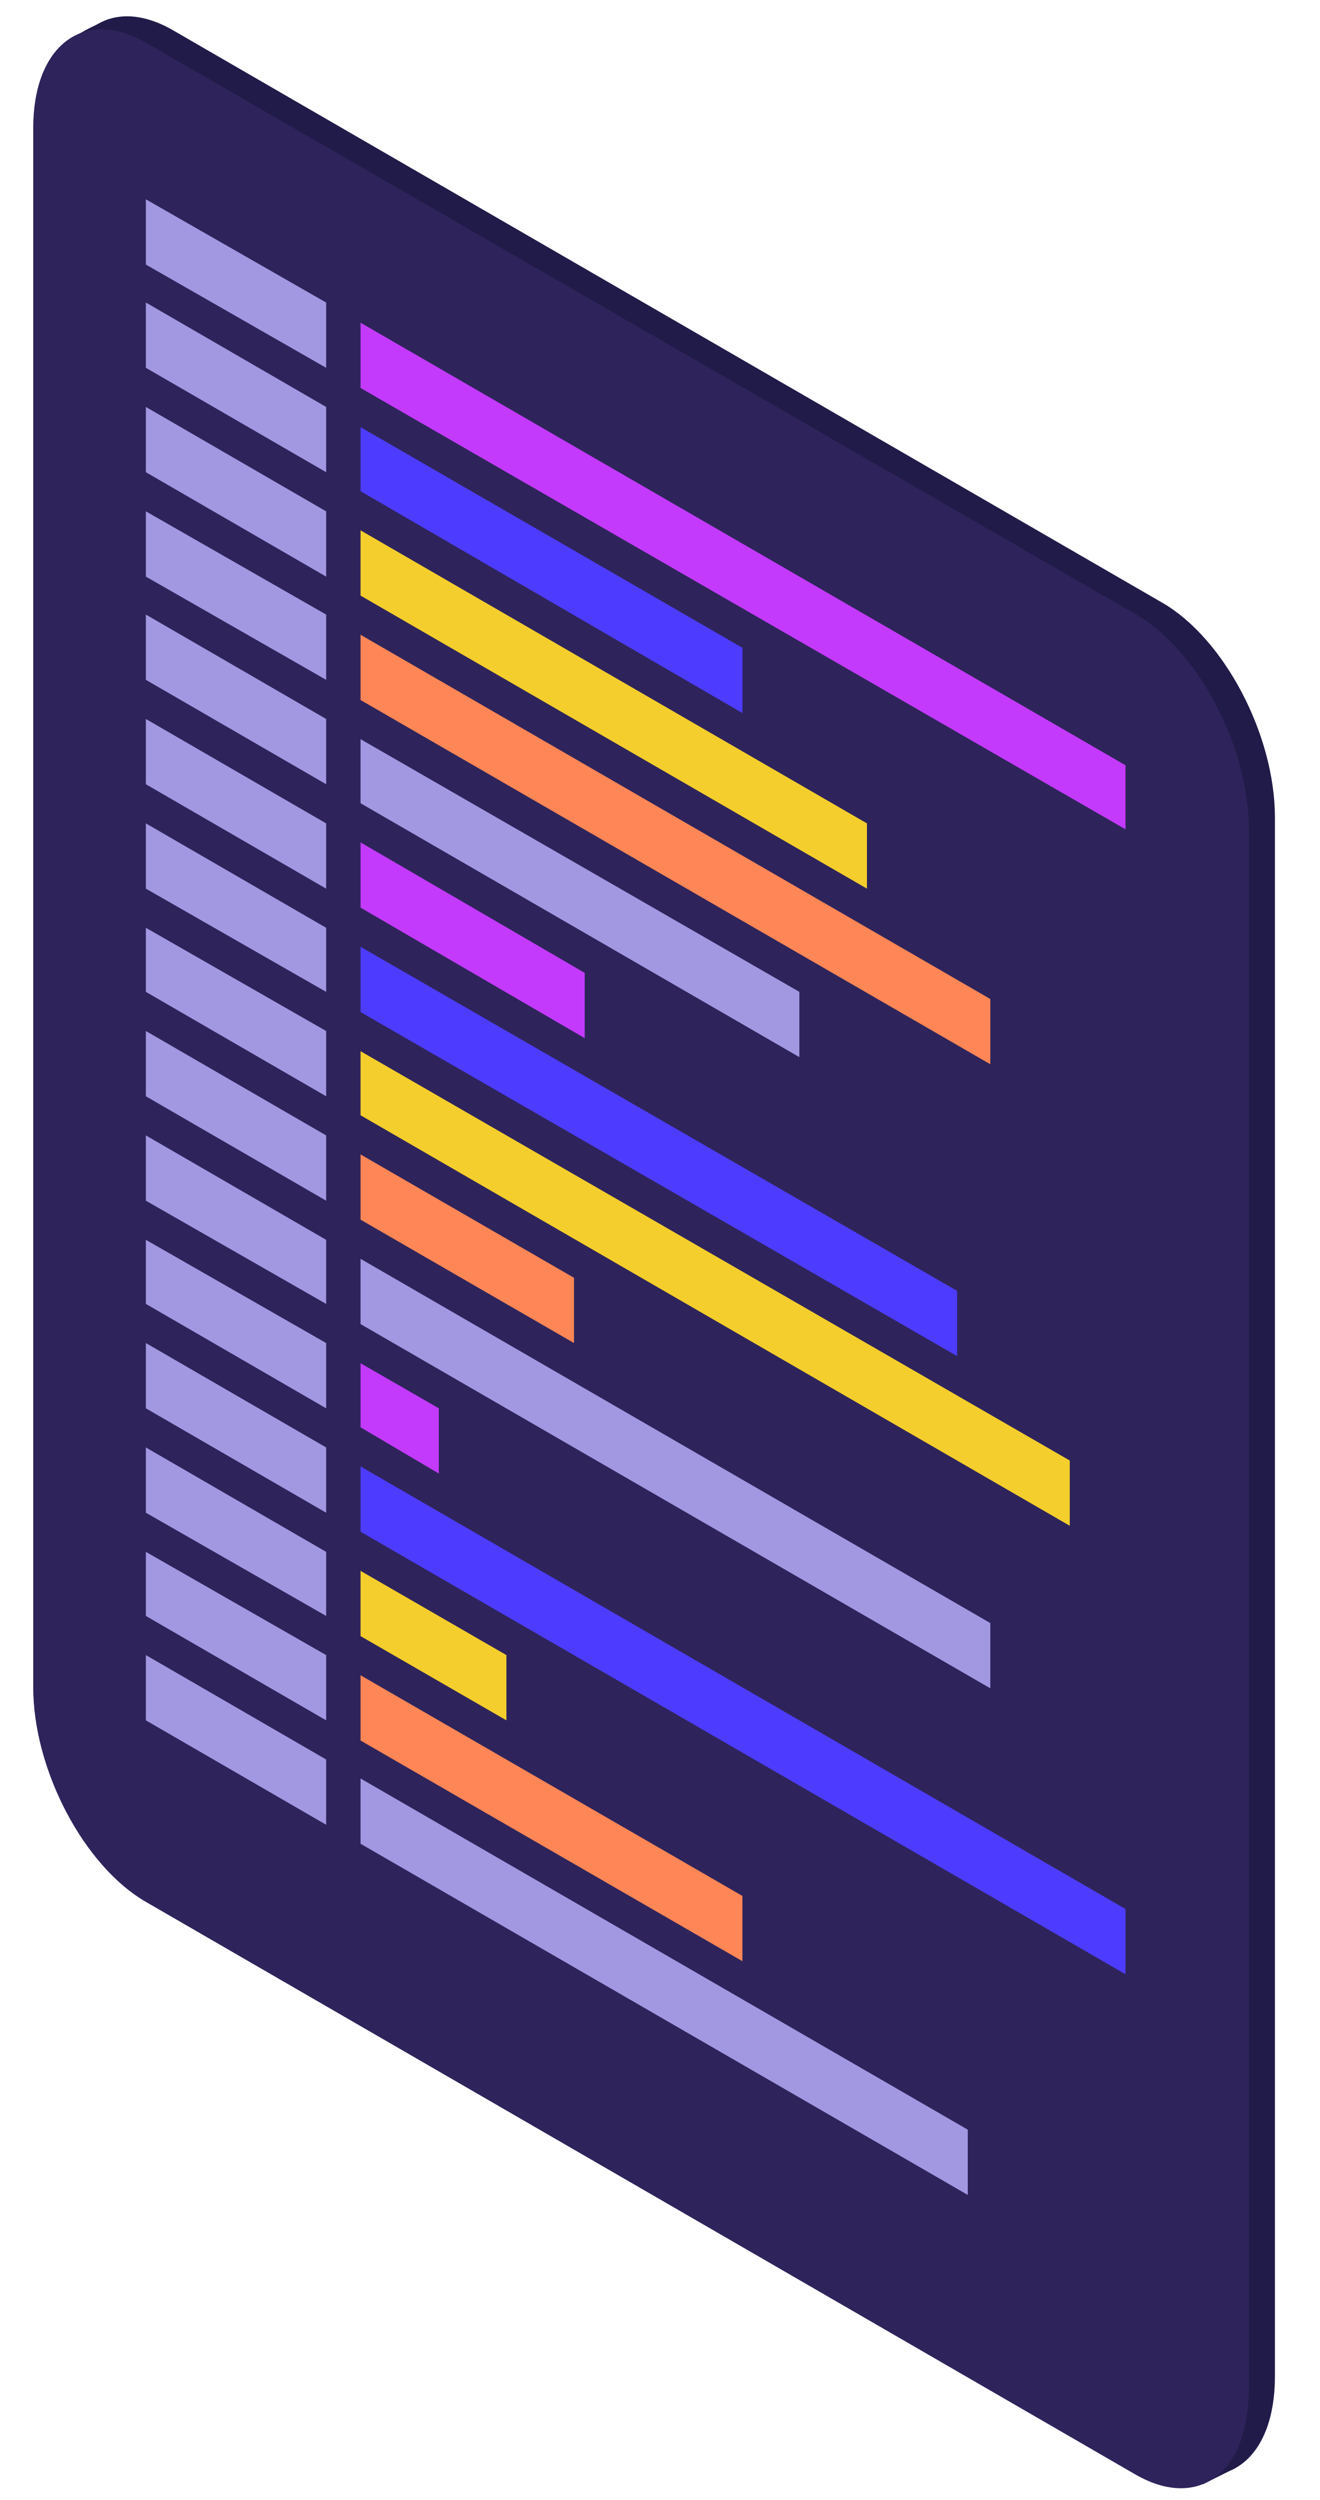 <?xml version="1.0" encoding="utf-8"?>
<!-- Generator: Adobe Illustrator 21.0.0, SVG Export Plug-In . SVG Version: 6.00 Build 0)  -->
<svg version="1.1" id="Layer_1" xmlns="http://www.w3.org/2000/svg" xmlns:xlink="http://www.w3.org/1999/xlink" x="0px" y="0px"
	 viewBox="0 0 111.3 210.7" style="enable-background:new 0 0 111.3 210.7;" xml:space="preserve">
<style type="text/css">
	.st0{fill:#211B49;}
	.st1{fill:#2E245B;}
	.st2{fill:#A298E2;}
	.st3{fill:#C33AFC;}
	.st4{fill:#F4CE2C;}
	.st5{fill:#FF8657;}
	.st6{fill:#4D3BFF;}
</style>
<title>app_development_SVG</title>
<path class="st0" d="M98,207.5l-83.5-48.2c-5.3-3-9.5-11.1-9.5-18.1V9.7c0-7,4.2-10.2,9.5-7.2L98,50.8c5.2,3,9.5,11.1,9.5,18.1
	v131.4C107.5,207.3,103.3,210.5,98,207.5z"/>
<polygon class="st0" points="101.4,209.4 104.2,208 102.3,204.2 "/>
<path class="st0" d="M6.6,2.9C7.4,2.4,8.3,2,9.2,1.6l2.1,4.2L6.6,2.9z"/>
<path class="st1" d="M95.8,208.6l-83.5-48.3c-5.2-3-9.5-11.1-9.5-18.1V10.8c0-7,4.3-10.2,9.5-7.2l83.5,48.2c5.2,3,9.5,11.1,9.5,18.1
	v131.4C105.3,208.4,101.1,211.6,95.8,208.6z"/>
<polygon class="st2" points="27.5,31 12.3,22.3 12.3,16.8 27.5,25.5 "/>
<polygon class="st3" points="94.9,69.9 30.4,32.7 30.4,27.2 94.9,64.5 "/>
<polygon class="st2" points="27.5,48.6 12.3,39.8 12.3,34.3 27.5,43.1 "/>
<polygon class="st4" points="73.1,74.9 30.4,50.2 30.4,44.7 73.1,69.4 "/>
<polygon class="st2" points="27.5,57.3 12.3,48.6 12.3,43.1 27.5,51.8 "/>
<polygon class="st5" points="83.5,89.7 30.4,59 30.4,53.5 83.5,84.2 "/>
<polygon class="st2" points="27.5,66.1 12.3,57.3 12.3,51.8 27.5,60.6 "/>
<polygon class="st2" points="67.4,89.1 30.4,67.7 30.4,62.3 67.4,83.6 "/>
<polygon class="st2" points="27.5,39.8 12.3,31 12.3,25.5 27.5,34.3 "/>
<polygon class="st6" points="62.6,60.1 30.4,41.4 30.4,36 62.6,54.6 "/>
<polygon class="st2" points="27.5,74.9 12.3,66.1 12.3,60.6 27.5,69.4 "/>
<polygon class="st3" points="49.3,87.5 30.4,76.5 30.4,71 49.3,82 "/>
<polygon class="st2" points="27.5,92.4 12.3,83.6 12.3,78.2 27.5,86.9 "/>
<polygon class="st4" points="90.2,128.6 30.4,94 30.4,88.6 90.2,123.1 "/>
<polygon class="st2" points="27.5,101.2 12.3,92.4 12.3,86.9 27.5,95.7 "/>
<polygon class="st5" points="48.4,113.2 30.4,102.8 30.4,97.3 48.4,107.7 "/>
<polygon class="st2" points="27.5,109.9 12.3,101.2 12.3,95.7 27.5,104.5 "/>
<polygon class="st2" points="83.5,142.3 30.4,111.6 30.4,106.1 83.5,136.8 "/>
<polygon class="st2" points="27.5,83.6 12.3,74.9 12.3,69.4 27.5,78.2 "/>
<polygon class="st6" points="80.7,114.3 30.4,85.3 30.4,79.8 80.7,108.8 "/>
<polygon class="st2" points="27.5,118.7 12.3,109.9 12.3,104.5 27.5,113.2 "/>
<polygon class="st3" points="37,124.2 30.4,120.3 30.4,114.9 37,118.7 "/>
<polygon class="st2" points="27.5,136.2 12.3,127.5 12.3,122 27.5,130.8 "/>
<polygon class="st4" points="42.7,145 30.4,137.9 30.4,132.4 42.7,139.5 "/>
<polygon class="st2" points="27.5,145 12.3,136.2 12.3,130.8 27.5,139.5 "/>
<polygon class="st5" points="62.6,165.3 30.4,146.7 30.4,141.2 62.6,159.8 "/>
<polygon class="st2" points="27.5,153.8 12.3,145 12.3,139.5 27.5,148.3 "/>
<polygon class="st2" points="81.6,185 30.4,155.4 30.4,149.9 81.6,179.5 "/>
<polygon class="st2" points="27.5,127.5 12.3,118.7 12.3,113.2 27.5,122 "/>
<polygon class="st6" points="94.9,166.4 30.4,129.1 30.4,123.6 94.9,160.9 "/>
</svg>
